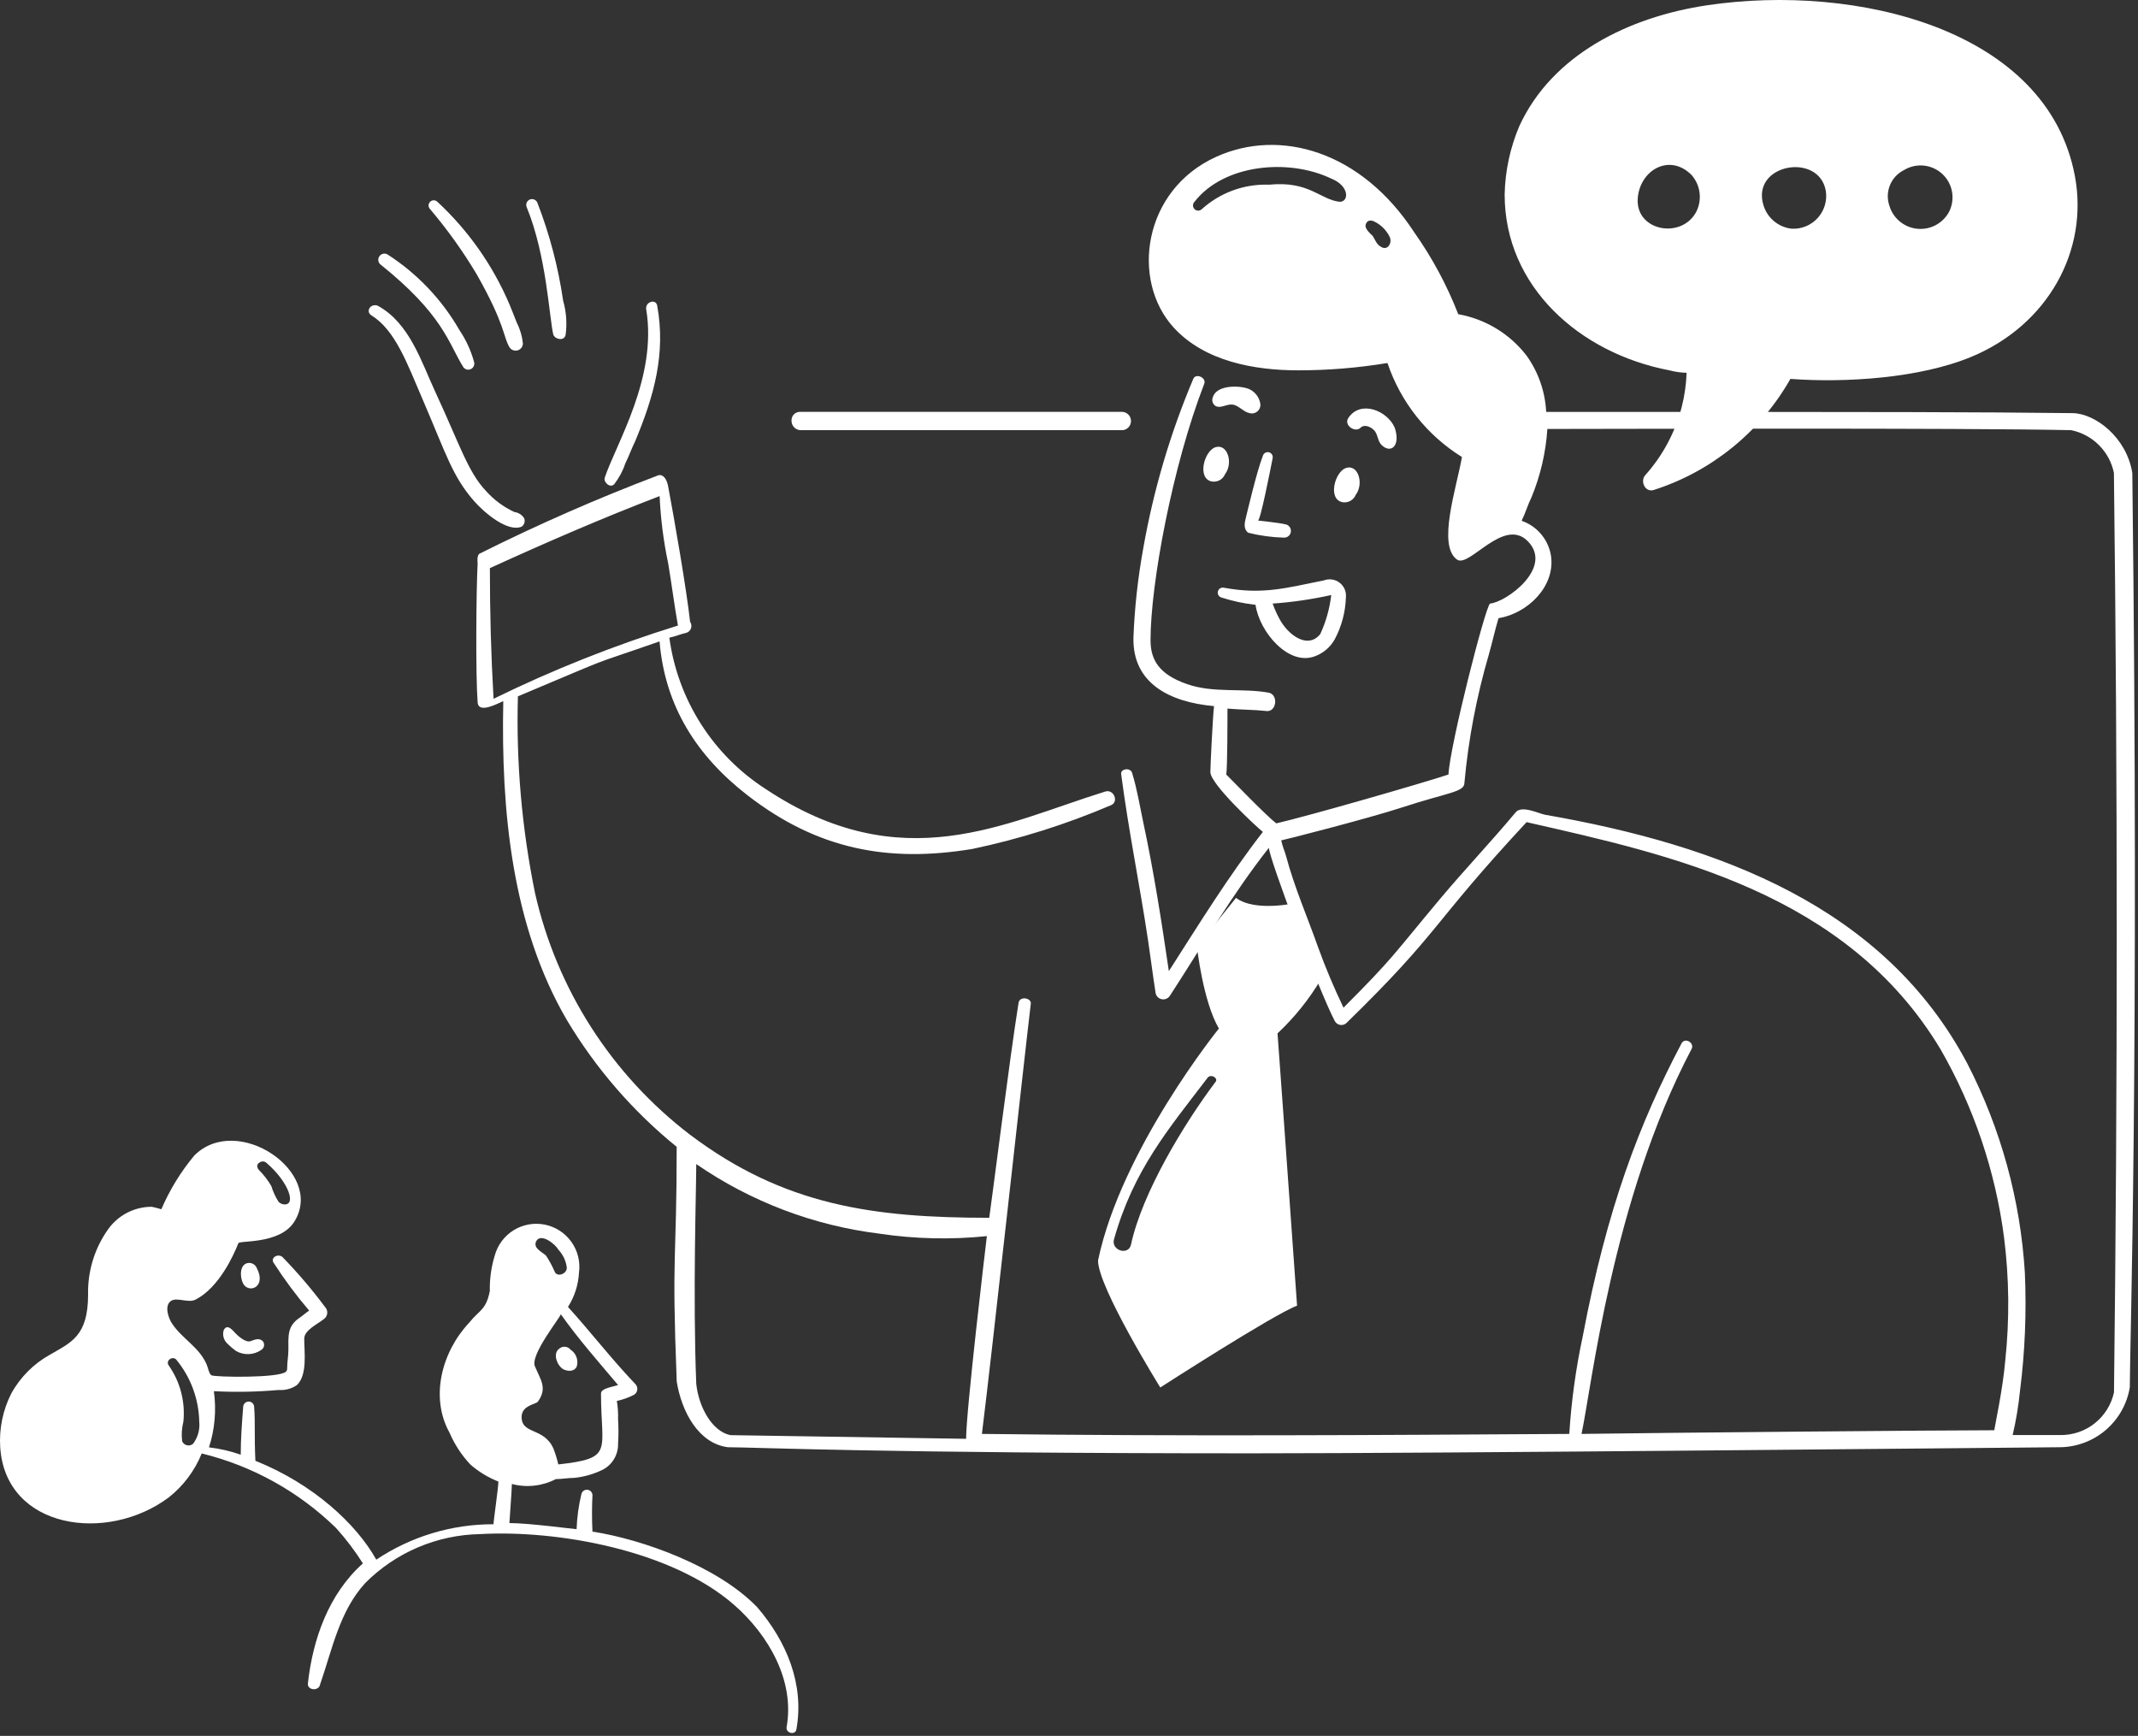 <?xml version="1.0" encoding="UTF-8"?> <svg xmlns="http://www.w3.org/2000/svg" width="553" height="449" viewBox="0 0 553 449" fill="none"><rect x="0" y="0" width="553" height="449" fill="#333333" stroke="none"/><path d="M341.805 253.088L335.49 233.505C335.49 233.505 324.737 236.031 319.697 232.241L309.589 244.875C309.589 244.875 311.167 259.089 315.274 266.038C315.274 266.038 290.007 297.306 284.006 326.048C284.006 332.997 300.112 358.889 300.112 358.889C300.112 358.889 329.488 339.937 335.49 337.728C332.961 301.72 330.436 267.293 330.436 267.293C334.884 263.125 338.713 258.341 341.805 253.088ZM314.326 279.935C306.16 290.825 295.436 308.527 292.53 321.945C291.917 324.79 287.476 323.523 288.107 320.681C293.169 302.607 302.181 292.121 312.429 278.671C313.379 277.724 315.274 278.982 314.326 279.935Z" fill="white"></path><path d="M313.379 124.537C314.09 124.671 314.825 124.556 315.46 124.211C316.096 123.865 316.592 123.312 316.867 122.643C319.052 119.736 317.489 114.645 314.341 115.694C311.485 116.641 309.566 123.68 313.379 124.537Z" fill="white"></path><path d="M347.176 129.893C347.887 130.027 348.622 129.912 349.258 129.567C349.893 129.221 350.39 128.667 350.664 127.998C352.849 125.092 351.286 120 348.138 121.049C345.281 122.008 343.363 129.05 347.176 129.893Z" fill="white"></path><path d="M322.854 100.539C320.311 99.638 314.644 99.592 313.696 102.751C313.541 103.137 313.518 103.564 313.632 103.965C313.747 104.365 313.991 104.716 314.327 104.962C315.669 105.791 317.146 104.486 318.75 104.646C320.354 104.805 321.592 106.54 323.17 106.857C323.508 106.957 323.864 106.974 324.21 106.909C324.556 106.843 324.881 106.696 325.159 106.48C325.436 106.264 325.659 105.985 325.807 105.666C325.956 105.347 326.026 104.997 326.013 104.646C325.91 103.738 325.561 102.877 325.004 102.153C324.448 101.429 323.704 100.871 322.854 100.539Z" fill="white"></path><path d="M360.755 110.639C358.861 106.216 351.912 103.374 348.753 108.111C347.494 110 350.52 112.031 351.912 110.639C352.859 109.692 354.44 110.322 355.399 111.27C356.358 112.217 356.347 114.112 357.294 115.048C359.7 117.48 362.342 115.397 360.755 110.639Z" fill="white"></path><path d="M329.171 118.535C329.244 118.204 329.186 117.857 329.007 117.568C328.828 117.28 328.544 117.072 328.215 116.99C327.886 116.908 327.538 116.957 327.244 117.128C326.951 117.299 326.736 117.577 326.645 117.904C325.038 121.999 322.539 132.749 322.222 134.011C321.905 135.272 321.591 136.853 322.853 137.803C325.852 138.553 328.923 138.976 332.013 139.065C332.472 139.103 332.927 138.958 333.279 138.662C333.631 138.366 333.852 137.943 333.894 137.485C333.936 137.027 333.795 136.571 333.502 136.216C333.209 135.862 332.788 135.637 332.33 135.592C331.072 135.254 325.381 134.644 325.381 134.644C326.012 134.644 328.54 121.694 329.171 118.535Z" fill="white"></path><path d="M342.436 150.121C332.575 152.094 326.661 153.873 316.536 152.016C316.207 151.951 315.866 152.014 315.583 152.193C315.3 152.373 315.097 152.654 315.016 152.979C314.934 153.303 314.981 153.647 315.146 153.938C315.311 154.23 315.582 154.447 315.902 154.544C318.778 155.475 321.741 156.11 324.746 156.439C325.757 163.501 333.371 172.455 340.224 169.703C342.382 168.879 344.174 167.311 345.278 165.283C347.031 161.961 348.003 158.283 348.12 154.53C348.198 153.813 348.091 153.087 347.809 152.423C347.528 151.759 347.08 151.179 346.51 150.737C345.94 150.294 345.266 150.006 344.553 149.898C343.84 149.79 343.111 149.867 342.436 150.121ZM341.488 164.018C338.521 167.727 333.88 164.812 331.381 160.859C330.495 159.354 329.754 157.768 329.169 156.122C334.271 155.762 339.339 155.023 344.331 153.911C343.925 157.409 342.966 160.821 341.488 164.018Z" fill="white"></path><path d="M158.928 125.168C160.168 123.549 161.128 121.735 161.771 119.8C162.718 117.905 163.349 116.022 164.299 114.112C169.141 102.488 172.265 91.502 169.984 79.055C169.638 77.166 166.825 78.107 167.141 80.002C170.082 97.646 159.338 114.778 156.403 123.595C156.086 124.854 157.961 126.406 158.928 125.168Z" fill="white"></path><path d="M96.074 81.579C102.259 85.401 105.313 94.018 109.341 103.376C115.497 117.68 116.985 123.138 122.608 129.593C125.198 132.566 131.309 137.774 134.925 136.225C135.27 135.986 135.522 135.636 135.637 135.232C135.753 134.829 135.725 134.398 135.558 134.013C135.276 133.583 134.904 133.219 134.467 132.947C134.031 132.675 133.54 132.5 133.03 132.435C130.269 131.156 127.797 129.328 125.764 127.064C121.033 122.101 118.978 115.123 112.5 101.164C109.013 93.657 105.915 83.503 97.655 79.056C95.761 78.42 94.508 80.611 96.074 81.579Z" fill="white"></path><path d="M119.761 94.847C119.955 95.18 120.266 95.429 120.632 95.547C120.999 95.665 121.396 95.644 121.749 95.487C122.101 95.331 122.383 95.05 122.541 94.699C122.699 94.348 122.722 93.95 122.606 93.583C121.805 90.657 120.529 87.882 118.828 85.37C114.273 77.445 107.883 70.73 100.193 65.788C99.856 65.608 99.466 65.555 99.094 65.638C98.721 65.721 98.39 65.934 98.161 66.24C97.932 66.545 97.82 66.922 97.845 67.303C97.87 67.684 98.031 68.044 98.298 68.316C114.567 81.342 115.919 88.573 119.761 94.847Z" fill="white"></path><path d="M123.235 70.842C130.774 84.109 130.088 87 131.762 89.787C131.972 90.138 132.292 90.411 132.671 90.563C133.051 90.716 133.469 90.741 133.864 90.633C134.259 90.526 134.608 90.293 134.858 89.969C135.108 89.645 135.245 89.249 135.249 88.84C135.061 86.967 134.525 85.145 133.668 83.469C133.038 81.891 132.442 80.296 131.774 78.732C127.5 68.674 121.15 59.633 113.139 52.201C113.014 52.077 112.867 51.978 112.704 51.911C112.542 51.843 112.367 51.809 112.191 51.809C112.015 51.809 111.841 51.843 111.679 51.911C111.516 51.978 111.368 52.077 111.244 52.201C111.12 52.325 111.021 52.473 110.954 52.636C110.886 52.798 110.852 52.972 110.852 53.148C110.852 53.324 110.886 53.499 110.954 53.661C111.021 53.824 111.12 53.971 111.244 54.096C115.692 59.34 119.703 64.941 123.235 70.842Z" fill="white"></path><path d="M143.135 86.635C143.766 87.899 145.96 88.21 146.294 86.635C146.699 83.675 146.484 80.663 145.661 77.791C144.402 69.147 142.178 60.672 139.029 52.524C138.903 52.147 138.633 51.836 138.277 51.658C137.922 51.48 137.511 51.451 137.134 51.577C136.757 51.703 136.445 51.973 136.268 52.328C136.09 52.683 136.061 53.095 136.186 53.472C141.426 66.198 142.057 82.328 143.135 86.635Z" fill="white"></path><path d="M551.529 122.337C550.058 113.13 541.938 106.934 536.053 106.861C508.752 106.571 496.706 106.544 399.923 106.544C399.666 101.316 397.912 96.272 394.869 92.013C390.522 86.35 384.212 82.519 377.182 81.275C374.264 73.785 370.446 66.678 365.81 60.112C351.979 38.896 330.935 33.185 314.643 40.529C295.534 49.138 292.43 72.579 303.599 84.748C311.611 93.487 324.445 95.791 335.814 95.791C343.539 95.789 351.251 95.155 358.872 93.897C362.279 103.993 369.091 112.591 378.141 118.216C376.722 126.251 371.689 141.117 376.876 144.75C380.036 146.958 388.952 133.622 395.186 140.01C401.899 146.883 389.501 155.802 385.395 156.119C384.133 157.066 374.973 193.074 374.656 200.337C368.024 202.549 338.328 211.09 330.121 212.973C327.596 211.078 319.078 202.22 317.171 200.337C317.488 198.759 317.488 185.806 317.488 183.283C320.961 183.597 324.44 183.559 327.596 183.914C330.124 184.204 330.752 179.807 328.226 179.177C321.278 177.912 313.954 179.351 307.063 176.965C299.716 174.419 297.589 170.612 297.589 165.593C297.589 151.088 303.218 120.608 311.486 99.264C312.1 97.68 309.289 96.428 308.644 98.003C302.683 112.101 298.339 126.828 295.694 141.904C294.307 149.521 293.462 157.226 293.166 164.962C292.924 176.654 302.367 181.592 314.012 182.65C313.698 185.178 313.065 198.128 313.065 199.706C313.065 202.865 325.384 214.237 326.648 215.182C317.805 226.554 310.222 238.871 302.326 251.19C300.431 238.24 298.406 225.252 295.694 212.656C294.822 208.535 294.113 204.13 292.852 200.023C292.535 198.442 289.693 198.759 290.009 200.337C291.904 214.868 294.834 229.068 296.958 243.294C297.615 247.711 298.17 252.146 298.853 256.561C298.874 256.997 299.035 257.415 299.311 257.753C299.588 258.091 299.967 258.331 300.39 258.437C300.814 258.544 301.261 258.511 301.664 258.343C302.068 258.176 302.407 257.883 302.631 257.508C310.99 244.651 318.74 231.291 328.206 219.288C328.206 221.884 341.206 256.447 345.263 264.14C345.415 264.412 345.631 264.643 345.891 264.813C346.152 264.984 346.45 265.089 346.76 265.12C347.07 265.151 347.383 265.107 347.672 264.992C347.961 264.876 348.218 264.693 348.422 264.457C372.95 240.515 369.75 239.69 394.852 212.656C432.121 221.128 477.58 230.861 501.925 271.406C510.531 286.387 516.111 302.913 518.349 320.044C519.689 330.63 519.795 341.336 518.665 351.946C518.006 359.502 516.026 368.511 515.823 369.95C502.239 369.95 431.173 370.581 409.063 370.897C411.679 358.892 416.948 310.448 437.492 271.406C438.439 269.825 435.911 268.247 434.963 269.825C424.091 290.43 415.669 312.386 409.388 345.631C407.598 353.954 406.432 362.4 405.901 370.897C355.679 371.214 304.512 371.531 253.975 370.897C256.62 349.752 264.781 274.966 266.609 259.717C266.925 258.139 263.752 257.505 263.45 259.403C261.125 273.917 256.501 310.887 255.87 314.993C225.98 314.993 202.808 311.846 178.486 293.513C158.204 278.01 144.009 255.877 138.38 230.977C134.967 214.249 133.483 197.185 133.957 180.118C161.662 168.453 150.333 172.995 170.596 165.904C171.994 182.687 180.236 195.547 193.337 205.702C211.382 219.681 229.627 223.194 251.461 219.599C263.808 217.003 275.869 213.194 287.467 208.227C289.382 207.323 288.086 204.074 285.888 204.74C259.878 212.787 233.402 227.591 198.08 204.109C191.334 199.775 185.61 194.029 181.302 187.267C176.994 180.504 174.206 172.887 173.13 164.942C174.708 164.625 175.978 164.032 177.55 163.678C177.827 163.588 178.079 163.434 178.286 163.228C178.493 163.023 178.649 162.772 178.741 162.496C178.833 162.219 178.859 161.925 178.817 161.637C178.774 161.348 178.665 161.074 178.498 160.836C177.553 152.323 174.397 134.177 172.813 125.778C172.456 123.889 171.549 122.619 170.285 122.935C154.583 128.891 139.192 135.637 124.172 143.148C123.224 143.465 123.541 145.677 123.541 145.677C123.16 152.89 123.006 174.695 123.541 181.682C123.782 184.847 129.226 181.682 130.173 181.368C129.592 209.704 132.37 239.414 146.596 263.803C154.074 276.332 163.696 287.448 175.025 296.643C175.025 326.816 173.702 323.288 175.025 356.971V357.287C176.286 365.184 180.709 373.397 188.289 374.344C195.115 374.344 227.787 375.922 323.789 375.922C374.647 375.922 513.614 374.501 532.569 374.344C536.961 374.356 541.214 372.806 544.569 369.97C547.923 367.135 550.159 363.199 550.878 358.866C550.898 347.807 553.339 274.387 551.529 122.337ZM172.825 145.7C173.723 151.076 174.403 156.438 175.35 161.806C158.986 166.877 143.041 173.211 127.659 180.752C127.002 169.287 126.709 158.322 126.709 146.955C141.24 140.323 155.771 134.005 170.613 128.321C170.875 134.164 171.614 139.977 172.825 145.7ZM180.09 357.95C179.178 335.2 180.09 307.652 180.09 301.099C194.2 310.828 210.451 317.004 227.462 319.1C236.663 320.478 246.002 320.691 255.257 319.733C254.879 322.756 249.886 365.003 249.886 372.164L188.928 371.217C184.194 370.27 180.721 363.951 180.09 357.95ZM353.49 57.577C353.807 56.944 354.754 56.944 355.388 57.261C357.189 58.115 358.639 59.566 359.491 61.367C360.125 62.945 358.861 64.855 357.283 63.893C356.019 63.262 355.702 61.998 355.071 61.05C354.124 60.103 352.543 58.839 353.49 57.577ZM344.333 46.194C349.105 48.103 348.924 52.195 346.541 52.195C341.485 51.689 338.695 46.728 328.232 47.772C321.841 47.541 315.611 49.807 310.862 54.09C310.61 54.342 310.269 54.483 309.914 54.483C309.558 54.484 309.217 54.343 308.965 54.091C308.714 53.84 308.572 53.499 308.572 53.144C308.572 52.788 308.713 52.447 308.964 52.195C316.538 42.456 333.28 40.901 344.333 46.194ZM546.792 360.15C546.103 363.311 544.344 366.137 541.811 368.149C539.279 370.161 536.129 371.237 532.894 371.194H520.578C521.456 367.448 522.089 363.65 522.473 359.822C523.766 349.664 524.189 339.414 523.737 329.184C522.583 310.347 517.528 291.956 508.892 275.175C487.455 234.566 444.85 218.629 399.618 210.741C398.031 210.451 393.616 208.213 392.038 210.108C385.72 217.69 378.792 224.97 372.453 232.535C360.285 247.066 360.538 247.607 347.503 260.644C345.027 255.495 342.812 250.224 340.868 244.852C338.169 237.22 334.765 229.405 332.658 221.48C332.324 220.221 331.708 218.954 331.394 217.373C331.708 217.373 353.833 211.735 362.662 208.846C374.4 205.004 378.771 204.903 378.771 202.528C379.794 191.304 381.904 180.206 385.069 169.389C385.976 166.218 386.647 163.07 387.595 159.911C395.174 158.647 402.303 151.675 401.175 143.802C400.874 141.855 400.076 140.019 398.859 138.47C397.642 136.921 396.047 135.712 394.227 134.958C393.988 134.925 393.766 134.815 393.596 134.645C394.543 132.75 395.174 130.538 396.122 128.643C398.448 123.012 399.835 117.037 400.228 110.956C416.968 110.956 506.988 110.639 535.728 111.27C538.446 111.83 540.941 113.175 542.904 115.137C544.867 117.1 546.211 119.595 546.771 122.314C547.739 202.549 547.739 280.241 546.792 360.15Z" fill="white"></path><path d="M206.937 111.27H290.328C290.928 111.228 291.489 110.96 291.899 110.521C292.309 110.081 292.537 109.502 292.537 108.901C292.537 108.3 292.309 107.722 291.899 107.282C291.489 106.843 290.928 106.575 290.328 106.533H206.937C206.645 106.526 206.355 106.579 206.083 106.687C205.812 106.796 205.566 106.959 205.359 107.166C205.153 107.372 204.99 107.619 204.882 107.89C204.774 108.162 204.721 108.452 204.729 108.744C204.703 109.368 204.919 109.978 205.329 110.447C205.74 110.917 206.316 111.212 206.937 111.27Z" fill="white"></path><path d="M153.243 396.17C153.085 393.013 153.085 389.85 153.243 386.693C153.22 386.353 153.078 386.032 152.843 385.786C152.607 385.54 152.293 385.385 151.954 385.347C151.616 385.309 151.275 385.391 150.991 385.579C150.707 385.768 150.498 386.049 150.401 386.376C149.67 389.378 149.246 392.448 149.137 395.536C148.503 395.536 136.817 393.958 131.763 393.958C131.763 393.325 132.397 385.428 132.397 383.85C136.212 384.854 140.264 384.403 143.766 382.586C145.347 382.586 146.925 382.272 148.503 382.272C151.145 382.006 153.715 381.256 156.085 380.061C157.26 379.404 158.232 378.44 158.898 377.271C159.564 376.102 159.898 374.773 159.863 373.428C160.004 371.325 160.004 369.214 159.863 367.11C159.916 365.525 159.81 363.938 159.547 362.373C161.083 362.039 162.57 361.508 163.97 360.792C164.208 360.651 164.41 360.456 164.56 360.223C164.71 359.99 164.804 359.725 164.835 359.45C164.866 359.174 164.832 358.896 164.737 358.635C164.642 358.375 164.488 358.141 164.287 357.95C158.12 351.469 152.915 344.686 146.913 338.051C148.606 335.397 149.585 332.351 149.756 329.207C150.142 326.401 149.445 323.552 147.806 321.241C146.167 318.93 143.709 317.33 140.932 316.767C138.155 316.204 135.268 316.72 132.858 318.21C130.448 319.699 128.696 322.051 127.959 324.787C127.054 327.753 126.627 330.844 126.695 333.945C125.701 338.917 124.018 338.795 121.327 342.158C114.21 349.752 111.202 361.455 116.273 370.583C117.573 373.612 119.39 376.391 121.644 378.796C123.794 380.676 126.252 382.172 128.909 383.22C128.909 384.798 127.648 393.325 127.648 394.263C116.855 394.238 106.298 397.427 97.324 403.424C92.259 394.307 81.082 383.85 66.056 377.849C65.74 370.9 66.056 368.375 65.74 363.951C65.74 363.574 65.59 363.213 65.323 362.946C65.057 362.68 64.695 362.53 64.318 362.53C63.941 362.53 63.58 362.68 63.313 362.946C63.047 363.213 62.897 363.574 62.897 363.951C62.581 368.058 62.267 372.164 62.267 376.271C59.606 375.341 56.852 374.705 54.054 374.376C55.566 369.69 55.998 364.722 55.318 359.845C60.898 360.136 66.492 360.032 72.058 359.531C73.735 359.668 75.408 359.221 76.795 358.267C79.561 355.651 78.69 349.737 78.69 346.264C78.69 344.052 82.177 342.486 83.744 341.21C83.994 341.04 84.203 340.817 84.358 340.556C84.513 340.296 84.608 340.006 84.639 339.704C84.669 339.403 84.633 339.099 84.533 338.814C84.433 338.528 84.272 338.268 84.06 338.051C80.667 333.497 76.978 329.171 73.017 325.101C71.752 324.153 69.858 325.418 70.805 326.682C73.576 330.99 76.636 335.105 79.966 338.998C79.018 339.632 78.379 340.251 77.437 340.893C74.255 343.07 74.595 345.633 74.595 349.106C74.595 350.684 74.278 352.265 74.278 353.843C74.299 354.015 74.282 354.189 74.228 354.353C74.174 354.516 74.084 354.666 73.964 354.791C72.247 356.508 55.655 356.224 54.696 355.738C54.065 355.424 53.748 353.53 53.432 352.896C51.537 348.476 47.116 346.264 44.588 342.474C43.641 341.21 42.347 337.691 44.274 336.473C45.829 335.488 48.706 337.124 50.589 336.156C56.623 333.061 60.38 324.787 61.633 321.625C61.633 320.73 72.386 322.046 76.164 315.941C84.046 303.182 61.371 287.773 50.264 298.884C46.765 303.081 43.892 307.762 41.734 312.781C41.734 312.781 39.7 312.2 39.209 312.148C36.969 312.152 34.763 312.7 32.782 313.745C30.801 314.791 29.104 316.302 27.837 318.149C24.414 323.049 22.643 328.913 22.783 334.889C22.783 345.642 18.327 347.246 12.992 350.368C8.736 352.711 5.236 356.218 2.901 360.478C0.728 364.773 -0.254 369.57 0.056 374.373C1.471 395.588 27.79 399.215 43.649 387.323C47.43 384.337 50.37 380.419 52.179 375.954C65.272 379.159 77.267 385.816 86.914 395.231C89.489 398.079 91.814 401.144 93.863 404.391C85.019 412.288 80.913 423.974 79.649 435.346C79.332 437.24 82.491 437.557 82.808 435.662C85.967 426.502 87.841 416.693 94.494 409.445C102.376 401.541 113.023 397.011 124.184 396.812C144.126 395.687 173.633 400.916 189.882 415.121C198.804 422.93 205.602 434.747 203.463 446.706C203.172 448.293 205.703 448.923 205.988 447.34C208.098 435.689 203.463 424.598 195.883 415.755C185.72 405.164 166.118 398.137 153.243 396.17ZM159.875 358.267C157.663 358.897 155.452 359.214 155.452 360.478C155.452 375.431 158.901 377.186 144.408 378.788C144.087 377.39 143.664 376.018 143.144 374.681C140.615 368.997 134.617 371.208 134.931 366.154C135.248 363.626 138.09 363.312 139.037 362.667C141.763 359.034 139.694 356.732 138.407 353.509C136.826 350.667 145.356 340.242 145.039 339.926C149.767 346.581 154.821 352.265 159.875 358.267ZM146.608 327.946C146.608 329.524 144.083 330.472 143.452 328.894C142.838 327.462 142.098 326.087 141.24 324.787C140.293 323.84 137.753 322.892 138.712 321.009C139.976 318.797 143.766 321.956 144.399 323.218C145.635 324.509 146.411 326.17 146.608 327.946ZM51.537 367.741C51.741 369.768 51.178 371.797 49.959 373.428C49.746 373.618 49.492 373.754 49.217 373.826C48.941 373.897 48.653 373.902 48.375 373.84C48.097 373.779 47.839 373.651 47.62 373.47C47.401 373.288 47.228 373.057 47.116 372.795C46.906 371.105 47.013 369.391 47.433 367.741C47.961 362.601 46.619 357.442 43.655 353.21C42.734 351.928 44.603 350.681 45.55 351.632C49.309 356.17 51.419 361.849 51.537 367.741ZM73.334 311.52C72.859 311.441 72.42 311.221 72.072 310.889C71.252 309.616 70.615 308.233 70.177 306.783C69.304 305.285 68.242 303.905 67.018 302.677C66.385 302.046 66.385 301.098 67.018 300.782C67.279 300.55 67.617 300.422 67.966 300.422C68.315 300.422 68.652 300.55 68.913 300.782C74.714 305.757 76.789 311.942 73.334 311.52Z" fill="white"></path><path d="M64.175 326.683C61.896 327.002 62.024 330.437 62.911 332.05C64.329 334.637 69.028 332.986 66.398 327.947C66.214 327.524 65.897 327.173 65.497 326.945C65.096 326.717 64.632 326.625 64.175 326.683Z" fill="white"></path><path d="M144.724 348.79C142.83 350.054 144.094 353.213 145.672 354.161C146.936 354.792 148.514 354.792 149.159 353.53C149.415 352.721 149.398 351.851 149.113 351.053C148.827 350.254 148.289 349.571 147.578 349.107C147.241 348.687 146.752 348.418 146.217 348.359C145.682 348.3 145.145 348.455 144.724 348.79Z" fill="white"></path><path d="M61.026 344.999C60.389 344.371 58.814 342.157 57.867 344.051C57.678 344.663 57.667 345.315 57.835 345.932C58.003 346.55 58.342 347.107 58.814 347.539C59.495 348.233 60.235 348.867 61.026 349.434C62.044 350.027 63.212 350.312 64.388 350.256C65.565 350.2 66.701 349.804 67.658 349.117C67.83 348.997 67.975 348.844 68.086 348.665C68.196 348.487 68.268 348.288 68.298 348.08C68.327 347.873 68.314 347.661 68.258 347.459C68.203 347.257 68.106 347.068 67.974 346.905C67.027 345.958 65.754 346.562 64.815 346.905C63.537 347.359 61.563 345.534 61.026 344.999Z" fill="white"></path><path d="M536.684 45.575C529.581 7.521 480.117 -4.351 441.616 1.354C421.295 4.365 401.458 14.141 392.974 32.625C390.597 38.226 389.309 44.229 389.182 50.312C389.182 74.196 408.682 91.415 431.822 95.795C433.266 96.182 434.751 96.393 436.245 96.425C436.142 99.41 435.718 102.375 434.981 105.269C433.291 111.841 430.041 117.908 425.507 122.956C424.207 124.508 425.507 127.414 427.718 126.749C442.705 121.958 455.336 111.695 463.093 98.006C477.449 99.07 496.587 97.809 509.839 92.319C529.767 84.065 540.262 64.759 536.684 45.575ZM438.771 54.733C434.992 61.998 422.926 59.784 423.612 51.245C424.193 43.98 431.822 39.559 437.509 45.244C438.64 46.52 439.365 48.105 439.589 49.795C439.814 51.486 439.529 53.205 438.771 54.733ZM463.407 59.156C461.744 58.968 460.172 58.3 458.882 57.235C457.592 56.169 456.64 54.752 456.141 53.154C452.781 42.378 470.515 39.283 472.25 49.376C472.446 50.625 472.36 51.902 471.998 53.113C471.637 54.324 471.01 55.439 470.162 56.376C469.314 57.314 468.268 58.05 467.099 58.531C465.93 59.012 464.669 59.225 463.407 59.156ZM492.469 43.994C494 43.062 495.793 42.653 497.578 42.83C499.362 43.006 501.04 43.758 502.359 44.972C503.679 46.186 504.567 47.796 504.891 49.559C505.215 51.323 504.957 53.144 504.155 54.747C503.373 56.224 502.169 57.433 500.695 58.221C499.222 59.009 497.547 59.34 495.885 59.17C494.223 59.001 492.65 58.339 491.366 57.27C490.082 56.201 489.147 54.773 488.679 53.169C488.096 51.44 488.159 49.559 488.855 47.873C489.551 46.186 490.836 44.809 492.469 43.994Z" fill="white"></path></svg> 